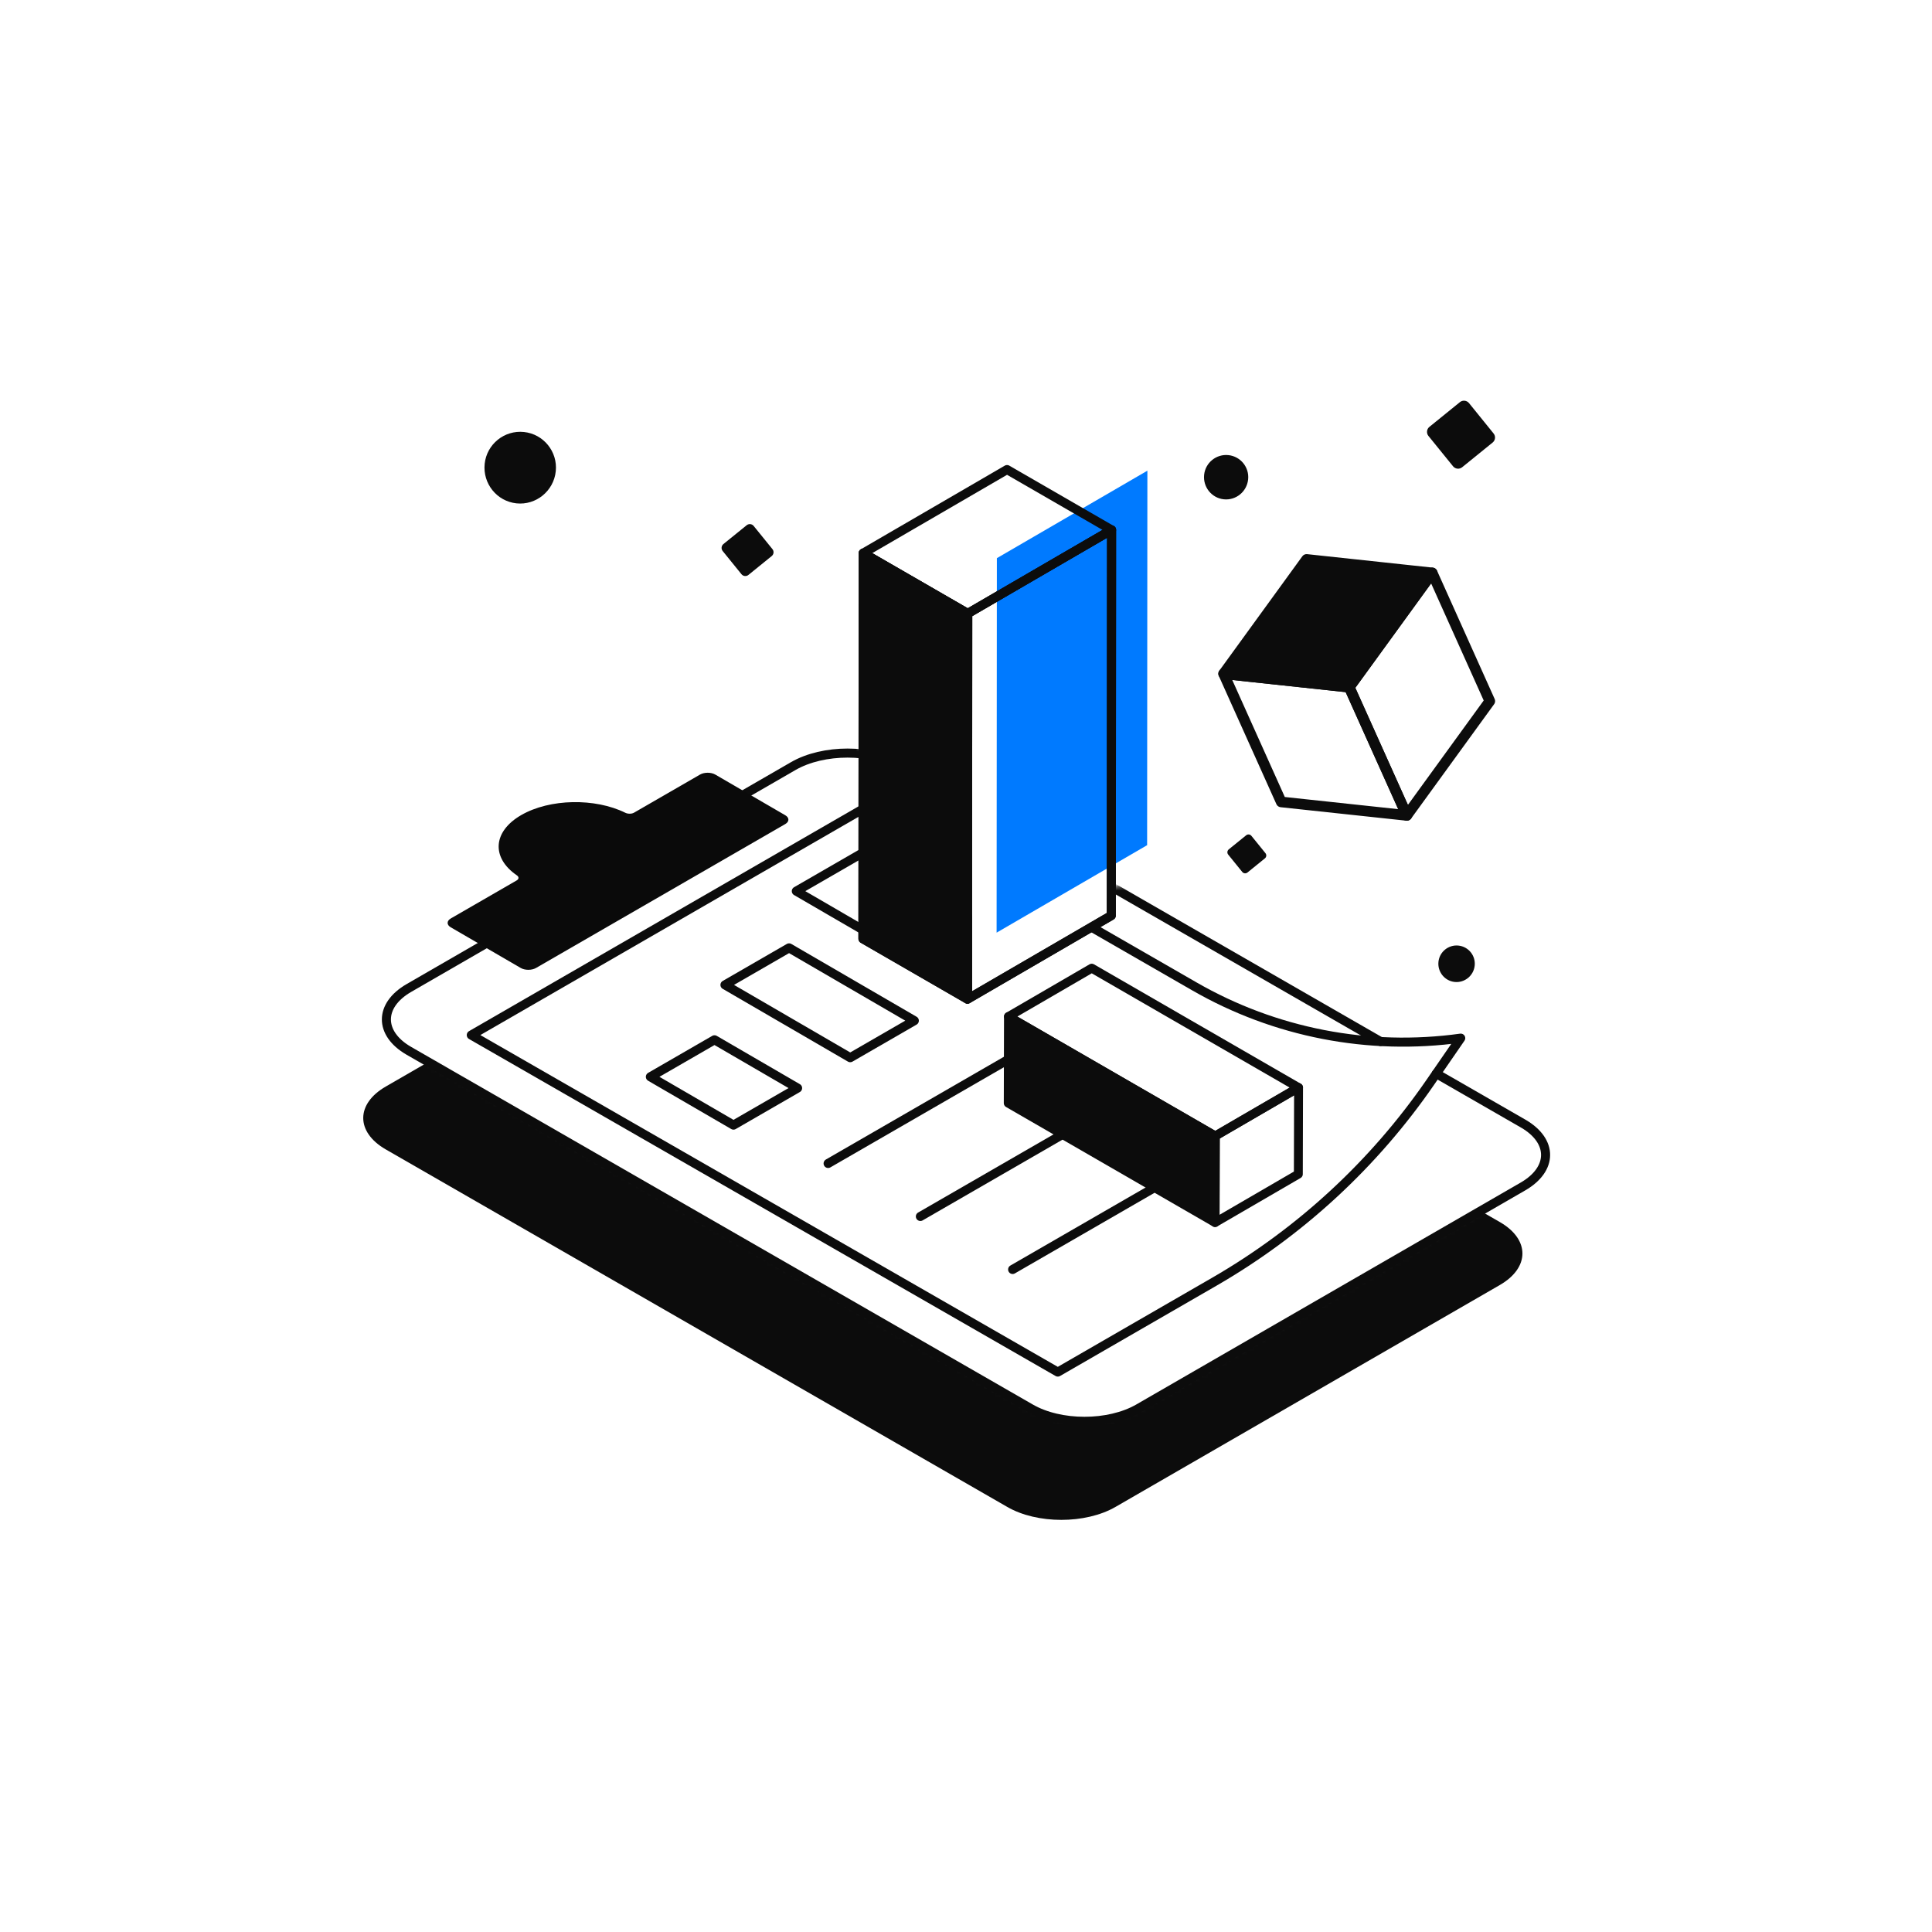 <svg xmlns="http://www.w3.org/2000/svg" xmlns:xlink="http://www.w3.org/1999/xlink" viewBox="0 0 500 500" width="500" height="500" preserveAspectRatio="xMidYMid meet" style="width: 100%; height: 100%; transform: translate3d(0px, 0px, 0px); content-visibility: visible;" id="Analytical Report"><defs><clipPath id="__lottie_element_37971"><rect width="500" height="500" x="0" y="0"/></clipPath><g id="__lottie_element_37975"><g transform="matrix(1,0,0,1,250,250)" opacity="1" style="display: block;"><g opacity="1" transform="matrix(1,0,0,1,0,0)"><path fill="rgb(255,255,255)" fill-opacity="1" d=" M-144.233,21.924 C-144.233,21.924 16.646,114.469 16.646,114.469 C24.367,118.956 36.933,118.956 44.68,114.483 C44.68,114.483 144.141,57.059 144.141,57.059 C144.141,57.059 241.323,57.059 241.323,57.059 C241.323,57.059 241.323,227.714 241.323,227.714 C241.323,227.714 -224.075,227.714 -224.075,227.714 C-224.075,227.714 -224.075,21.924 -224.075,21.924 C-224.075,21.924 -144.233,21.924 -144.233,21.924z"/></g></g></g><g id="__lottie_element_37981"><g transform="matrix(1,0,0,1,250,250)" opacity="1" style="display: block;"><g opacity="1" transform="matrix(1,0,0,1,0,0)"><path fill="rgb(255,255,255)" fill-opacity="1" d=" M-26.64,-55.103 C-26.64,-55.103 -37.834,-76.85 -37.834,-76.85 C-37.834,-76.85 -167.994,-52.077 -167.994,-52.077 C-167.994,-52.077 -185.189,-4.621 -185.189,-4.621 C-185.189,-4.621 -205.636,60.706 -205.636,60.706 C-205.636,60.706 22.846,204.303 22.846,204.303 C22.846,204.303 200.062,75.577 200.062,75.577 C200.062,75.577 200.062,15.628 200.062,15.628 C200.062,15.628 104.33,-27.126 104.33,-27.126 C104.33,-27.126 37.642,-20.509 37.642,-20.509 C37.642,-20.509 37.57,-13.03 37.57,-13.03 C37.57,-13.03 0.27,8.582 0.27,8.582 C0.27,8.582 -26.64,-7.02 -26.64,-7.02 C-26.64,-7.02 -26.64,-55.103 -26.64,-55.103z"/></g></g></g><g id="__lottie_element_37987"><g transform="matrix(1,0,0,1,250,250)" opacity="1" style="display: block;"><g opacity="1" transform="matrix(1,0,0,1,0,0)"><path fill="rgb(255,255,255)" fill-opacity="1" d=" M-26.64,-55.103 C-26.64,-55.103 -37.834,-76.85 -37.834,-76.85 C-37.834,-76.85 -167.994,-52.077 -167.994,-52.077 C-167.994,-52.077 -185.189,-4.621 -185.189,-4.621 C-185.189,-4.621 -205.636,60.706 -205.636,60.706 C-205.636,60.706 22.846,204.303 22.846,204.303 C22.846,204.303 200.062,75.577 200.062,75.577 C200.062,75.577 200.062,15.628 200.062,15.628 C200.062,15.628 104.33,-27.126 104.33,-27.126 C104.33,-27.126 37.642,-20.509 37.642,-20.509 C37.642,-20.509 37.57,-13.03 37.57,-13.03 C37.57,-13.03 0.27,8.582 0.27,8.582 C0.27,8.582 -26.64,-7.02 -26.64,-7.02 C-26.64,-7.02 -26.64,-55.103 -26.64,-55.103z"/></g></g></g><mask id="__lottie_element_37987_1" mask-type="alpha"><use xmlns:ns1="http://www.w3.org/1999/xlink" ns1:href="#__lottie_element_37987"/></mask><mask id="__lottie_element_37981_1" mask-type="alpha"><use xmlns:ns2="http://www.w3.org/1999/xlink" ns2:href="#__lottie_element_37981"/></mask><mask id="__lottie_element_37975_1" mask-type="alpha"><use xmlns:ns3="http://www.w3.org/1999/xlink" ns3:href="#__lottie_element_37975"/></mask></defs><g clip-path="url(#__lottie_element_37971)"><g mask="url(#__lottie_element_37975_1)" style="display: block;"><g transform="matrix(1,0,0,1,244.003,248.336)" opacity="1"><g opacity="1" transform="matrix(1,0,0,1,0,0)"><path fill="rgb(12,12,12)" fill-opacity="1" d=" M-144.163,32.858 C-151.91,37.331 -151.95,44.609 -144.229,49.096 C-144.229,49.096 16.649,141.64 16.649,141.64 C24.37,146.127 36.936,146.128 44.683,141.655 C44.683,141.655 144.144,84.231 144.144,84.231 C151.916,79.744 151.957,72.465 144.236,67.978 C144.236,67.978 -16.643,-24.566 -16.643,-24.566 C-24.364,-29.053 -36.93,-29.053 -44.702,-24.566 C-44.702,-24.566 -144.163,32.858 -144.163,32.858z"/></g></g></g><g mask="url(#__lottie_element_37981_1)" style="display: block;"><g transform="matrix(1,0,0,1,250,250)" opacity="1"><g opacity="1" transform="matrix(1,0,0,1,0,0)"><path stroke-linecap="round" stroke-linejoin="round" fill-opacity="0" stroke="rgb(12,12,12)" stroke-opacity="1" stroke-width="2.344" d=" M128.035,18.671 C128.035,18.671 128.035,18.671 128.035,18.671 C128.035,18.671 120.153,30.107 120.153,30.107 C105.578,51.255 86.474,68.889 64.23,81.729 C64.23,81.729 23.758,105.091 23.758,105.091 C23.758,105.091 -128.032,17.876 -128.032,17.876 C-128.032,17.876 -23.668,-42.358 -23.668,-42.358 C-23.668,-42.358 59.102,5.276 59.102,5.276 C79.953,17.276 104.207,21.989 128.035,18.671z"/></g></g></g><g mask="url(#__lottie_element_37987_1)" style="display: block;"><g transform="matrix(1,0,0,1,250,250)" opacity="1"><g opacity="1" transform="matrix(1,0,0,1,0,0)"><path stroke-linecap="round" stroke-linejoin="round" fill-opacity="0" stroke="rgb(12,12,12)" stroke-opacity="1" stroke-width="2.344" d=" M107.276,19.548 C107.276,19.548 -16.646,-51.738 -16.646,-51.738 C-24.367,-56.225 -36.933,-56.225 -44.705,-51.738 C-44.705,-51.738 -144.166,5.686 -144.166,5.686 C-151.913,10.159 -151.954,17.437 -144.233,21.924 C-144.233,21.924 16.646,114.469 16.646,114.469 C24.367,118.956 36.933,118.956 44.68,114.483 C44.68,114.483 144.141,57.059 144.141,57.059 C151.913,52.572 151.954,45.294 144.233,40.807 C144.233,40.807 121.709,27.85 121.709,27.85"/></g></g></g><g transform="matrix(1,0,0,1,250,250)" opacity="1" style="display: none;"><g opacity="1" transform="matrix(1,0,0,1,0,0)"><path stroke-linecap="round" stroke-linejoin="round" fill-opacity="0" stroke="rgb(12,12,12)" stroke-opacity="1" stroke-width="2.344" d=" M121.709,27.85 C121.709,27.85 107.276,19.548 107.276,19.548"/></g></g><g transform="matrix(1.002,0,0,1.002,250.088,249.917)" opacity="1" style="display: block;"><g opacity="1" transform="matrix(1,0,0,1,0,0)"><path stroke-linecap="round" stroke-linejoin="round" fill-opacity="0" stroke="rgb(12,12,12)" stroke-opacity="1" stroke-width="2.344" d=" M-81.606,28.703 C-81.606,28.703 -60.142,41.176 -60.142,41.176 C-60.142,41.176 -43.585,31.617 -43.585,31.617 C-43.585,31.617 -65.049,19.144 -65.049,19.144 C-65.049,19.144 -81.606,28.703 -81.606,28.703z"/></g></g><g transform="matrix(0.972,0,0,0.972,250.766,248.091)" opacity="1" style="display: block;"><g opacity="1" transform="matrix(1,0,0,1,0,0)"><path fill="rgb(0,122,255)" fill-opacity="1" d=" M47.507,-129.915 C47.507,-129.915 47.437,-30.205 47.437,-30.205 C47.437,-30.205 7.36,-6.915 7.36,-6.915 C7.36,-6.915 7.43,-106.625 7.43,-106.625 C7.43,-106.625 47.507,-129.915 47.507,-129.915z"/></g></g><g transform="matrix(1.002,0,0,1.002,250.033,249.942)" opacity="1" style="display: block;"><g opacity="1" transform="matrix(1,0,0,1,0,0)"><path stroke-linecap="round" stroke-linejoin="round" fill-opacity="0" stroke="rgb(12,12,12)" stroke-opacity="1" stroke-width="2.344" d=" M-62.287,4.938 C-62.287,4.938 -29.938,23.738 -29.938,23.738 C-29.938,23.738 -13.381,14.178 -13.381,14.178 C-13.381,14.178 -45.729,-4.621 -45.729,-4.621 C-45.729,-4.621 -62.287,4.938 -62.287,4.938z"/></g></g><g transform="matrix(0.997,0,0,0.997,250.001,250.017)" opacity="1" style="display: block;"><g opacity="1" transform="matrix(1,0,0,1,0,0)"><path stroke-linecap="round" stroke-linejoin="round" fill-opacity="0" stroke="rgb(12,12,12)" stroke-opacity="1" stroke-width="2.344" d=" M0.41,-12.8 C0.41,-12.8 0.39,6.23 0.39,6.23 C0.39,6.23 0.27,6.3 0.27,6.3 C0.27,6.3 -44.05,-19.45 -44.05,-19.45 C-44.05,-19.45 -27.49,-29.01 -27.49,-29.01 C-27.49,-29.01 0.41,-12.8 0.41,-12.8z"/></g></g><g transform="matrix(1.001,0,0,1.001,249.995,249.992)" opacity="1" style="display: block;"><g opacity="1" transform="matrix(1,0,0,1,0,0)"><path stroke-linecap="round" stroke-linejoin="round" fill-opacity="0" stroke="rgb(12,12,12)" stroke-opacity="1" stroke-width="2.344" d=" M37.642,-112.737 C37.642,-112.737 37.572,-13.027 37.572,-13.027 C37.572,-13.027 0.387,8.582 0.387,8.582 C0.387,8.582 0.457,-91.127 0.457,-91.127 C0.457,-91.127 37.642,-112.737 37.642,-112.737z"/></g><g opacity="1" transform="matrix(1,0,0,1,0,0)"><path fill="rgb(12,12,12)" fill-opacity="1" d=" M0.457,-91.127 C0.457,-91.127 0.387,8.582 0.387,8.582 C0.387,8.582 -26.639,-7.021 -26.639,-7.021 C-26.639,-7.021 -26.568,-106.73 -26.568,-106.73 C-26.568,-106.73 0.457,-91.127 0.457,-91.127z"/><path stroke-linecap="round" stroke-linejoin="round" fill-opacity="0" stroke="rgb(12,12,12)" stroke-opacity="1" stroke-width="2.344" d=" M0.457,-91.127 C0.457,-91.127 0.387,8.582 0.387,8.582 C0.387,8.582 -26.639,-7.021 -26.639,-7.021 C-26.639,-7.021 -26.568,-106.73 -26.568,-106.73 C-26.568,-106.73 0.457,-91.127 0.457,-91.127z"/></g><g opacity="1" transform="matrix(1,0,0,1,0,0)"><path stroke-linecap="round" stroke-linejoin="round" fill-opacity="0" stroke="rgb(12,12,12)" stroke-opacity="1" stroke-width="2.344" d=" M10.617,-128.34 C10.617,-128.34 37.642,-112.737 37.642,-112.737 C37.642,-112.737 0.457,-91.127 0.457,-91.127 C0.457,-91.127 -26.568,-106.73 -26.568,-106.73 C-26.568,-106.73 10.617,-128.34 10.617,-128.34"/></g><g opacity="1" transform="matrix(1,0,0,1,0,0)"><path stroke-linecap="round" stroke-linejoin="round" fill-opacity="0" stroke="rgb(12,12,12)" stroke-opacity="1" stroke-width="2.344" d=" M37.64,-112.74 C37.64,-112.74 37.57,-13.03 37.57,-13.03 C37.57,-13.03 0.39,8.58 0.39,8.58 C0.39,8.58 -26.64,-7.02 -26.64,-7.02 C-26.64,-7.02 -26.57,-106.73 -26.57,-106.73 C-26.57,-106.73 0.46,-91.13 0.46,-91.13 C0.46,-91.13 37.64,-112.74 37.64,-112.74z"/></g></g><g transform="matrix(0.983,0,0,0.983,250.839,251.148)" opacity="1" style="display: block;"><g opacity="1" transform="matrix(1,0,0,1,0,0)"><path stroke-linecap="round" stroke-linejoin="round" fill-opacity="0" stroke="rgb(12,12,12)" stroke-opacity="1" stroke-width="2.344" d=" M86.701,30.841 C86.701,30.841 86.644,53.63 86.644,53.63 C86.644,53.63 64.721,66.371 64.721,66.371 C64.721,66.371 64.778,43.581 64.778,43.581 C64.778,43.581 86.701,30.841 86.701,30.841z"/></g><g opacity="1" transform="matrix(1,0,0,1,0,0)"><path fill="rgb(12,12,12)" fill-opacity="1" d=" M64.778,43.581 C64.778,43.581 64.721,66.371 64.721,66.371 C64.721,66.371 10.27,34.934 10.27,34.934 C10.27,34.934 10.328,12.144 10.328,12.144 C10.328,12.144 64.778,43.581 64.778,43.581z"/><path stroke-linecap="round" stroke-linejoin="round" fill-opacity="0" stroke="rgb(12,12,12)" stroke-opacity="1" stroke-width="2.344" d=" M64.778,43.581 C64.778,43.581 64.721,66.371 64.721,66.371 C64.721,66.371 10.27,34.934 10.27,34.934 C10.27,34.934 10.328,12.144 10.328,12.144 C10.328,12.144 64.778,43.581 64.778,43.581z"/></g><g opacity="1" transform="matrix(1,0,0,1,0,0)"><path stroke-linecap="round" stroke-linejoin="round" fill-opacity="0" stroke="rgb(12,12,12)" stroke-opacity="1" stroke-width="2.344" d=" M32.251,-0.596 C32.251,-0.596 86.701,30.841 86.701,30.841 C86.701,30.841 64.778,43.581 64.778,43.581 C64.778,43.581 10.328,12.144 10.328,12.144 C10.328,12.144 32.251,-0.596 32.251,-0.596z"/></g></g><g transform="matrix(1,0,0,1,250,250)" opacity="1" style="display: block;"><g opacity="1" transform="matrix(1,0,0,1,0,0)"><path stroke-linecap="round" stroke-linejoin="round" fill-opacity="0" stroke="rgb(12,12,12)" stroke-opacity="1" stroke-width="2.344" d=" M-35.685,51.102 C-35.685,51.102 6.991,26.47 13.642,22.631"/></g></g><g transform="matrix(1,0,0,1,250,250)" opacity="1" style="display: block;"><g opacity="1" transform="matrix(1,0,0,1,0,0)"><path stroke-linecap="round" stroke-linejoin="round" fill-opacity="0" stroke="rgb(12,12,12)" stroke-opacity="1" stroke-width="2.344" d=" M-11.808,64.82 C-11.808,64.82 28.525,41.542 36.882,36.718"/></g></g><g transform="matrix(1,0,0,1,250,250)" opacity="1" style="display: block;"><g opacity="1" transform="matrix(1,0,0,1,0,0)"><path stroke-linecap="round" stroke-linejoin="round" fill-opacity="0" stroke="rgb(12,12,12)" stroke-opacity="1" stroke-width="2.344" d=" M12.068,78.539 C12.068,78.539 62.262,49.569 62.262,49.569"/></g></g><g transform="matrix(-0.122,1.165,-1.165,-0.122,279.472,51.372)" opacity="1" style="display: block;"><g opacity="1" transform="matrix(1,0,0,1,0,0)"><g opacity="1" transform="matrix(1,0,0,1,0,0)"><path stroke-linecap="round" stroke-linejoin="round" fill-opacity="0" stroke="rgb(12,12,12)" stroke-opacity="1" stroke-width="2.344" d=" M128.035,-86.037 C128.035,-86.037 127.964,-58.126 127.964,-58.126 C127.964,-58.126 101.115,-42.523 101.115,-42.523 C101.115,-42.523 101.185,-70.433 101.185,-70.433 C101.185,-70.433 128.035,-86.037 128.035,-86.037z"/></g></g><g opacity="1" transform="matrix(1,0,0,1,0,0)"><g opacity="1" transform="matrix(1,0,0,1,0,0)"><path fill="rgb(12,12,12)" fill-opacity="1" d=" M101.185,-70.433 C101.185,-70.433 101.115,-42.523 101.115,-42.523 C101.115,-42.523 74.089,-58.126 74.089,-58.126 C74.089,-58.126 74.16,-86.036 74.16,-86.036 C74.16,-86.036 101.185,-70.433 101.185,-70.433z"/><path stroke-linecap="round" stroke-linejoin="round" fill-opacity="0" stroke="rgb(12,12,12)" stroke-opacity="1" stroke-width="2.344" d=" M101.185,-70.433 C101.185,-70.433 101.115,-42.523 101.115,-42.523 C101.115,-42.523 74.089,-58.126 74.089,-58.126 C74.089,-58.126 74.16,-86.036 74.16,-86.036 C74.16,-86.036 101.185,-70.433 101.185,-70.433z"/></g></g><g opacity="1" transform="matrix(1,0,0,1,0,0)"><path stroke-linecap="round" stroke-linejoin="round" fill-opacity="0" stroke="rgb(12,12,12)" stroke-opacity="1" stroke-width="2.344" d=" M101.01,-101.64 C101.01,-101.64 128.035,-86.037 128.035,-86.037 C128.035,-86.037 101.185,-70.433 101.185,-70.433 C101.185,-70.433 74.16,-86.036 74.16,-86.036 C74.16,-86.036 101.01,-101.64 101.01,-101.64"/></g></g><g transform="matrix(-0.122,1.165,-1.165,-0.122,391.746,101.508)" opacity="1" style="display: block;"><g opacity="1" transform="matrix(1,0,0,1,0,0)"><path fill="rgb(12,12,12)" fill-opacity="1" d=" M126.888,3.429 C124.669,3.429 122.863,1.625 122.863,-0.596 C122.863,-2.817 124.669,-4.621 126.888,-4.621 C129.126,-4.621 130.944,-2.817 130.944,-0.596 C130.944,1.625 129.126,3.429 126.888,3.429z"/></g></g><g transform="matrix(-0.122,1.165,-1.165,-0.122,297.738,132.82)" opacity="1" style="display: block;"><g opacity="1" transform="matrix(1,0,0,1,0,0)"><path fill="rgb(12,12,12)" fill-opacity="1" d=" M72.647,-24.698 C72.429,-24.698 72.224,-24.784 72.066,-24.938 C72.066,-24.938 68.565,-28.443 68.565,-28.443 C68.246,-28.762 68.246,-29.281 68.565,-29.6 C68.565,-29.6 72.053,-33.088 72.053,-33.088 C72.208,-33.243 72.413,-33.329 72.631,-33.329 C72.849,-33.329 73.054,-33.243 73.209,-33.089 C73.209,-33.089 76.716,-29.583 76.716,-29.583 C77.035,-29.264 77.035,-28.745 76.716,-28.427 C76.716,-28.427 73.225,-24.938 73.225,-24.938 C73.072,-24.783 72.865,-24.698 72.647,-24.698z"/></g></g><g transform="matrix(-0.122,1.165,-1.165,-0.122,233.589,-53.432)" opacity="1" style="display: block;"><g opacity="1" transform="matrix(1,0,0,1,0,0)"><path fill="rgb(12,12,12)" fill-opacity="1" d=" M128.051,-129.915 C127.67,-129.915 127.308,-130.063 127.041,-130.335 C127.041,-130.335 120.908,-136.465 120.908,-136.465 C120.35,-137.021 120.35,-137.929 120.908,-138.489 C120.908,-138.489 127.012,-144.585 127.012,-144.585 C127.284,-144.857 127.642,-145.007 128.023,-145.007 C128.404,-145.007 128.762,-144.857 129.034,-144.585 C129.034,-144.585 135.161,-138.458 135.161,-138.458 C135.719,-137.9 135.719,-136.992 135.161,-136.436 C135.161,-136.436 129.062,-130.335 129.062,-130.335 C128.795,-130.063 128.432,-129.915 128.051,-129.915z"/></g></g><g transform="matrix(-0.122,1.165,-1.165,-0.122,178.206,29.703)" opacity="1" style="display: block;"><g opacity="1" transform="matrix(1,0,0,1,0,0)"><path fill="rgb(12,12,12)" fill-opacity="1" d=" M67.252,-121.567 C64.558,-121.567 62.364,-123.758 62.364,-126.455 C62.364,-129.152 64.558,-131.343 67.252,-131.343 C69.97,-131.343 72.178,-129.152 72.178,-126.455 C72.178,-123.758 69.97,-121.567 67.252,-121.567z"/></g></g><g transform="matrix(-0.122,1.165,-1.165,-0.122,61.234,195.082)" opacity="1" style="display: block;"><g opacity="1" transform="matrix(1,0,0,1,0,0)"><path fill="rgb(12,12,12)" fill-opacity="1" d=" M-56.514,-101.822 C-56.805,-101.822 -57.079,-101.936 -57.29,-102.142 C-57.29,-102.142 -61.967,-106.825 -61.967,-106.825 C-62.393,-107.251 -62.393,-107.944 -61.967,-108.37 C-61.967,-108.37 -57.308,-113.029 -57.308,-113.029 C-57.1,-113.237 -56.826,-113.352 -56.535,-113.352 C-56.244,-113.352 -55.971,-113.237 -55.763,-113.031 C-55.763,-113.031 -51.078,-108.348 -51.078,-108.348 C-50.652,-107.922 -50.652,-107.228 -51.078,-106.804 C-51.078,-106.804 -55.741,-102.142 -55.741,-102.142 C-55.945,-101.934 -56.223,-101.822 -56.514,-101.822z"/></g></g><g transform="matrix(-0.122,1.165,-1.165,-0.122,-29.602,239.682)" opacity="1" style="display: block;"><g opacity="1" transform="matrix(1,0,0,1,0,0)"><path fill="rgb(12,12,12)" fill-opacity="1" d=" M-115.37,-120.996 C-119.724,-120.996 -123.267,-124.538 -123.267,-128.892 C-123.267,-133.246 -119.724,-136.789 -115.37,-136.789 C-110.983,-136.789 -107.416,-133.246 -107.416,-128.892 C-107.416,-124.538 -110.983,-120.996 -115.37,-120.996z"/></g></g><g transform="matrix(1.001,0,0,1.001,250.083,250.023)" opacity="1" style="display: block;"><g opacity="1" transform="matrix(1,0,0,1,0,0)"><path fill="rgb(10,10,10)" fill-opacity="1" d=" M-115.076,-39.041 C-122.466,-34.774 -122.825,-27.996 -116.199,-23.458 C-115.635,-23.073 -115.637,-22.502 -116.255,-22.145 C-116.255,-22.145 -133.286,-12.312 -133.286,-12.312 C-134.374,-11.684 -134.378,-10.657 -133.298,-10.029 C-133.298,-10.029 -115.2,0.489 -115.2,0.489 C-114.12,1.117 -112.346,1.117 -111.258,0.489 C-111.258,0.489 -46.82,-36.715 -46.82,-36.715 C-45.732,-37.343 -45.727,-38.37 -46.807,-38.998 C-46.807,-38.998 -64.905,-49.516 -64.905,-49.516 C-65.985,-50.144 -67.759,-50.144 -68.847,-49.516 C-68.847,-49.516 -85.902,-39.669 -85.902,-39.669 C-86.52,-39.312 -87.505,-39.313 -88.169,-39.641 C-95.982,-43.494 -107.686,-43.308 -115.076,-39.041z"/></g></g></g></svg>